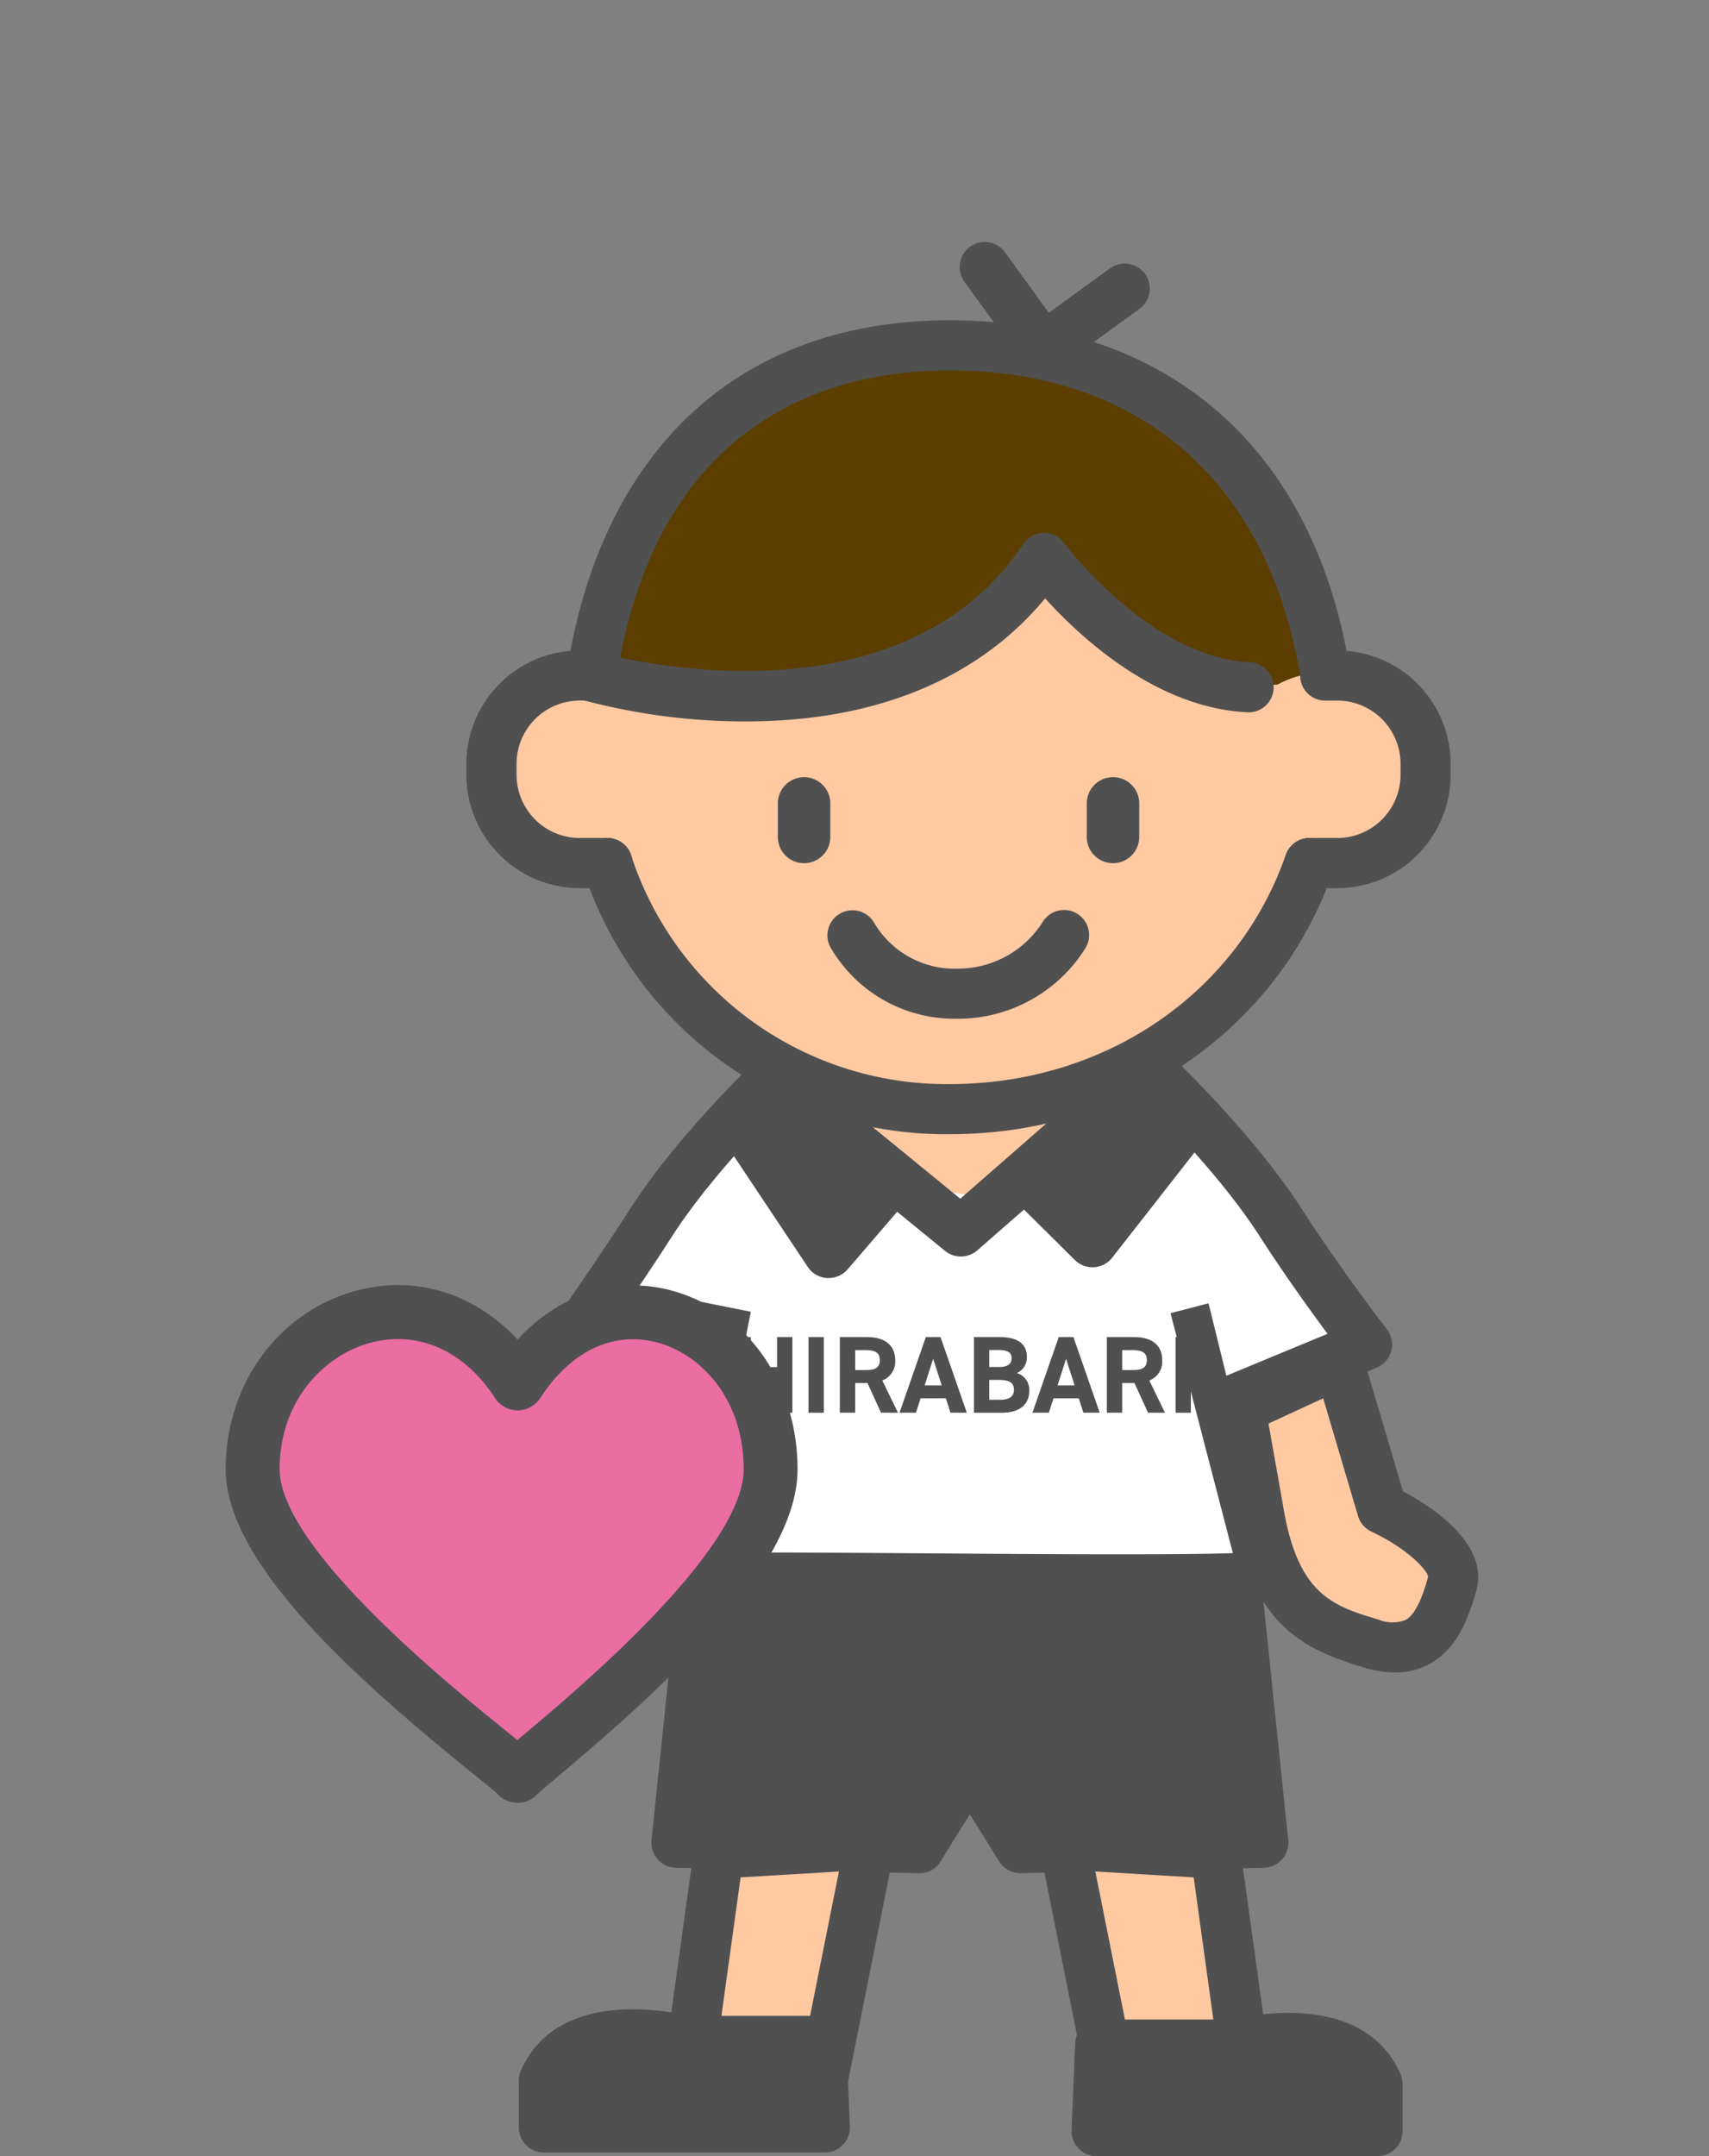 <svg xmlns="http://www.w3.org/2000/svg" width="212" height="267.307" viewBox="0 0 212 267.307">
  <rect x="0" y="0" width="212" height="267.307" fill="#808080" stroke="none"/>
  <g id="doodai4" transform="translate(-535 -150)">
    <g id="レイヤー_4" data-name="レイヤー 4" transform="translate(1052.936 -5157.763)">
      <g id="グループ_1534" data-name="グループ 1534" transform="translate(-489.936 5337.763)">
        <circle id="楕円形_169" data-name="楕円形 169" cx="19.856" cy="19.856" r="19.856" transform="translate(70.889 91.97)" fill="#ffc9a2"/>
        <circle id="楕円形_170" data-name="楕円形 170" cx="46.204" cy="46.204" r="46.204" transform="translate(45.305 13.308)" fill="#ffc9a2"/>
        <path id="パス_17348" data-name="パス 17348" d="M-466.395,5366.877s23.427,16.987,55.053-13.845c0,0,15.208,20.718,36.392,14.572,0,0-5.2-40.92-46.986-40.92S-466.395,5366.877-466.395,5366.877Z" transform="translate(512.845 -5313.856)" fill="#5c3e00"/>
        <circle id="楕円形_171" data-name="楕円形 171" cx="11.837" cy="11.837" r="11.837" transform="translate(33.086 53.403)" fill="#ffc9a2"/>
        <circle id="楕円形_172" data-name="楕円形 172" cx="11.837" cy="11.837" r="11.837" transform="translate(124.348 53.403)" fill="#ffc9a2"/>
        <path id="パス_17349" data-name="パス 17349" d="M-455.786,5405.965l-.383,26.347s66.062-.764,66.443-1.909-3.819-26.73-3.819-26.73l-10.917-6.533-18.1,13.4Z" transform="translate(515.984 -5292.229)" fill="#fff"/>
        <g id="グループ_1517" data-name="グループ 1517" transform="translate(29.86 50.639)">
          <path id="パス_17350" data-name="パス 17350" d="M-461.592,5385.082h-3.442a14.071,14.071,0,0,1-14.055-14.055v-1.358a14.072,14.072,0,0,1,14.055-14.056h1.5a3.109,3.109,0,0,1,3.107,3.109,3.105,3.105,0,0,1-3.107,3.105h-1.5a7.849,7.849,0,0,0-7.839,7.841v1.358a7.849,7.849,0,0,0,7.839,7.839h3.442a3.11,3.11,0,0,1,3.108,3.109A3.109,3.109,0,0,1-461.592,5385.082Z" transform="translate(479.089 -5355.613)" fill="#505050"/>
          <path id="パス_17351" data-name="パス 17351" d="M-394.888,5385.082h-3.443a3.107,3.107,0,0,1-3.107-3.106,3.109,3.109,0,0,1,3.107-3.109h3.443a7.85,7.85,0,0,0,7.84-7.839v-1.358a7.849,7.849,0,0,0-7.84-7.841h-1.5a3.106,3.106,0,0,1-3.108-3.105,3.109,3.109,0,0,1,3.108-3.109h1.5a14.071,14.071,0,0,1,14.055,14.056v1.358A14.07,14.07,0,0,1-394.888,5385.082Z" transform="translate(502.923 -5355.613)" fill="#505050"/>
        </g>
        <g id="グループ_1518" data-name="グループ 1518" transform="translate(42.28 9.71)">
          <path id="パス_17352" data-name="パス 17352" d="M-422.418,5410.126a47.244,47.244,0,0,1-45.515-32.618,3.11,3.11,0,0,1,1.951-3.94,3.11,3.11,0,0,1,3.937,1.952,41.138,41.138,0,0,0,39.638,28.392c.31,0,.619,0,.93-.009,18.825-.386,34.782-11.535,40.65-28.409a3.108,3.108,0,0,1,3.956-1.913,3.105,3.105,0,0,1,1.915,3.953c-6.732,19.357-24.942,32.145-46.394,32.58Q-421.885,5410.125-422.418,5410.126Z" transform="translate(470.042 -5309.224)" fill="#505050"/>
          <path id="パス_17353" data-name="パス 17353" d="M-466.474,5371.441a2.962,2.962,0,0,1-.48-.037,3.108,3.108,0,0,1-2.594-3.546c4.308-27.742,21.588-43.561,47.485-43.561.387,0,.774,0,1.163.009,26.541.48,44.228,16.347,48.525,43.534a3.107,3.107,0,0,1-2.584,3.556,3.111,3.111,0,0,1-3.555-2.584c-3.78-23.916-19.271-37.871-42.5-38.291-13.578-.293-37.133,4.4-42.395,38.29A3.108,3.108,0,0,1-466.474,5371.441Z" transform="translate(469.585 -5324.297)" fill="#505050"/>
        </g>
        <path id="パス_17354" data-name="パス 17354" d="M-428.893,5393.716a17.757,17.757,0,0,1-15.5-8.76,3.107,3.107,0,0,1,1.1-4.255,3.11,3.11,0,0,1,4.255,1.1,11.577,11.577,0,0,0,10.416,5.706,12.461,12.461,0,0,0,10.506-5.79,3.107,3.107,0,0,1,4.272-1.025,3.109,3.109,0,0,1,1.027,4.274,18.639,18.639,0,0,1-15.679,8.752C-428.632,5393.716-428.762,5393.716-428.893,5393.716Z" transform="translate(519.465 -5297.419)" fill="#505050"/>
        <g id="グループ_1519" data-name="グループ 1519" transform="translate(68.49 66.347)">
          <path id="パス_17355" data-name="パス 17355" d="M-416.956,5378.3a3.255,3.255,0,0,1-3.254-3.255v-4.155a3.256,3.256,0,0,1,3.254-3.256,3.256,3.256,0,0,1,3.256,3.256v4.155A3.256,3.256,0,0,1-416.956,5378.3Z" transform="translate(458.531 -5367.633)" fill="#505050"/>
          <path id="パス_17356" data-name="パス 17356" d="M-446.277,5378.3a3.255,3.255,0,0,1-3.254-3.255v-4.155a3.256,3.256,0,0,1,3.254-3.256,3.256,3.256,0,0,1,3.256,3.256v4.155A3.256,3.256,0,0,1-446.277,5378.3Z" transform="translate(449.531 -5367.633)" fill="#505050"/>
        </g>
        <path id="パス_17357" data-name="パス 17357" d="M-447.349,5367.839a77.914,77.914,0,0,1-19.995-2.59,3.107,3.107,0,0,1-2.108-3.855,3.106,3.106,0,0,1,3.853-2.109h0c.366.1,36.773,10.379,52.649-13.436a3.107,3.107,0,0,1,2.511-1.381,3,3,0,0,1,2.573,1.26c.1.137,10.672,14.183,23.031,14.771a3.109,3.109,0,0,1,2.956,3.252,3.1,3.1,0,0,1-3.252,2.956c-11.274-.536-20.7-9.272-25.093-14.125-7.821,9.447-19.69,14.688-34.6,15.21Q-446.1,5367.839-447.349,5367.839Z" transform="translate(511.868 -5308.398)" fill="#505050"/>
        <path id="パス_17358" data-name="パス 17358" d="M-421.906,5333.093a2.984,2.984,0,0,1-.487-.04,3.1,3.1,0,0,1-2.028-1.246l-7.256-10.009a3.108,3.108,0,0,1,.691-4.34,3.106,3.106,0,0,1,4.34.694l5.432,7.493,7.592-5.513a3.108,3.108,0,0,1,4.34.689,3.107,3.107,0,0,1-.689,4.341l-10.109,7.338A3.121,3.121,0,0,1-421.906,5333.093Z" transform="translate(523.319 -5316.867)" fill="#505050"/>
        <g id="グループ_1520" data-name="グループ 1520" transform="translate(38.951 99.801)">
          <path id="パス_17359" data-name="パス 17359" d="M-443.037,5395.607s-10.019,9.351-16.031,18.7c-4.846,7.539-10.687,15.753-10.687,15.753l16.7,6.245" transform="translate(472.863 -5392.499)" fill="#fff"/>
          <path id="パス_17360" data-name="パス 17360" d="M-452.328,5440.146a3.085,3.085,0,0,1-1.087-.2l-16.7-6.247a3.1,3.1,0,0,1-1.882-2,3.106,3.106,0,0,1,.438-2.712c.059-.082,5.858-8.243,10.606-15.632,6.15-9.565,16.1-18.9,16.525-19.293a3.108,3.108,0,0,1,4.39.152,3.106,3.106,0,0,1-.15,4.391c-.1.092-9.813,9.208-15.537,18.112-2.946,4.582-6.282,9.449-8.451,12.566l12.937,4.841a3.107,3.107,0,0,1,1.822,4A3.112,3.112,0,0,1-452.328,5440.146Z" transform="translate(472.133 -5393.23)" fill="#505050"/>
        </g>
        <g id="グループ_1522" data-name="グループ 1522" transform="translate(52.23 101.803)">
          <path id="パス_17361" data-name="パス 17361" d="M-426.325,5418.733a3.094,3.094,0,0,1-1.966-.7l-21.746-17.755a3.107,3.107,0,0,1-.442-4.372,3.106,3.106,0,0,1,4.372-.441l19.714,16.1,18.357-16.031a3.1,3.1,0,0,1,4.383.3,3.1,3.1,0,0,1-.3,4.382l-20.333,17.757A3.1,3.1,0,0,1-426.325,5418.733Z" transform="translate(465.286 -5394.761)" fill="#505050"/>
          <g id="グループ_1521" data-name="グループ 1521" transform="translate(0 29.435)">
            <path id="パス_17362" data-name="パス 17362" d="M-452.835,5417.88-459.6,5451.7c4.183-.787,66.426.608,73.556-.424l-8.683-33.393" transform="translate(462.702 -5417.101)" fill="#fff"/>
            <path id="パス_17363" data-name="パス 17363" d="M-458.809,5454.976a3.157,3.157,0,0,1-2.265-.946,3.117,3.117,0,0,1-.842-2.759l6.763-33.816,6.093,1.218-5.981,29.9c4.925-.1,13.907-.055,28.268.051,13.656.1,30.05.219,37.505-.027L-397,5418.846l6.015-1.562,8.683,33.39a3.106,3.106,0,0,1-.418,2.5,3.105,3.105,0,0,1-2.143,1.356c-3.769.546-19.055.476-41.95.312-13.855-.1-29.558-.218-31.492.1A3.231,3.231,0,0,1-458.809,5454.976Z" transform="translate(461.973 -5417.284)" fill="#505050"/>
          </g>
        </g>
        <g id="グループ_1523" data-name="グループ 1523" transform="translate(63.24 135.761)">
          <path id="パス_17364" data-name="パス 17364" d="M-451.644,5424.469h3.249v-3.725h1.9v9.381h-1.9v-4.052h-3.249v4.052h-1.9v-9.381h1.9Z" transform="translate(453.548 -5420.744)" fill="#505050"/>
          <path id="パス_17365" data-name="パス 17365" d="M-444.719,5430.125h-1.9v-9.381h1.9Z" transform="translate(455.674 -5420.744)" fill="#505050"/>
          <path id="パス_17366" data-name="パス 17366" d="M-438.535,5430.125l-1.686-3.686h-1.524v3.686h-1.9v-9.381h3.359c2.162,0,3.507.966,3.507,2.868a2.5,2.5,0,0,1-1.6,2.515l1.945,4Zm-1.93-5.289c1.128,0,1.78-.244,1.78-1.224s-.652-1.25-1.78-1.25h-1.279v2.474Z" transform="translate(456.587 -5420.744)" fill="#505050"/>
          <path id="パス_17367" data-name="パス 17367" d="M-437.98,5430.125l3.263-9.381h1.821l3.263,9.381h-2.026l-.57-1.781h-3.142l-.571,1.781Zm3.113-3.386h2.121l-1.06-3.3Z" transform="translate(458.326 -5420.744)" fill="#505050"/>
          <path id="パス_17368" data-name="パス 17368" d="M-427.779,5420.744c2.217,0,3.427.788,3.427,2.461a2.109,2.109,0,0,1-1.238,2,2.176,2.176,0,0,1,1.536,2.23c0,1.455-.951,2.692-3.425,2.692h-3.44v-9.381Zm-1.236,3.712h1.264c1.047,0,1.5-.408,1.5-1.075,0-.651-.327-1.033-1.7-1.033h-1.06Zm0,4.064h1.374c1.141,0,1.685-.436,1.685-1.237,0-.885-.584-1.224-1.862-1.224h-1.2Z" transform="translate(460.494 -5420.744)" fill="#505050"/>
          <path id="パス_17369" data-name="パス 17369" d="M-425.366,5430.125l3.263-9.381h1.822l3.263,9.381h-2.026l-.571-1.781h-3.141l-.571,1.781Zm3.114-3.386h2.12l-1.06-3.3Z" transform="translate(462.198 -5420.744)" fill="#505050"/>
          <path id="パス_17370" data-name="パス 17370" d="M-413.192,5430.125l-1.686-3.686H-416.4v3.686h-1.9v-9.381h3.359c2.162,0,3.508.966,3.508,2.868a2.5,2.5,0,0,1-1.6,2.515l1.943,4Zm-1.93-5.289c1.128,0,1.78-.244,1.78-1.224s-.652-1.25-1.78-1.25H-416.4v2.474Z" transform="translate(464.365 -5420.744)" fill="#505050"/>
          <path id="パス_17371" data-name="パス 17371" d="M-409.88,5430.125h-1.9v-9.381h1.9Z" transform="translate(466.367 -5420.744)" fill="#505050"/>
        </g>
        <path id="パス_17372" data-name="パス 17372" d="M-469.154,5462.506a8.388,8.388,0,0,1-4.089-1c-3.2-1.75-4.567-5.24-5.569-8.752-1.631-5.708,5.783-10.267,9.019-11.95l5.013-16.921a2.655,2.655,0,0,1,3.308-1.8,2.659,2.659,0,0,1,1.794,3.307l-5.343,18.035a2.663,2.663,0,0,1-1.426,1.654c-3.94,1.848-7.6,4.981-7.25,6.21.654,2.287,1.52,4.731,3.006,5.542a4.87,4.87,0,0,0,3.689-.014c5.775-1.732,10.337-3.1,12.164-14.568a2.664,2.664,0,0,1,3.045-2.209,2.661,2.661,0,0,1,2.21,3.045c-2.175,13.656-8.483,16.607-15.888,18.83A12.876,12.876,0,0,1-469.154,5462.506Z" transform="translate(508.962 -5284.605)" fill="#333"/>
        <g id="グループ_1524" data-name="グループ 1524" transform="translate(122.768 135.924)">
          <path id="パス_17373" data-name="パス 17373" d="M-393.4,5423.246l5.343,18.034s10.019,4.674,8.683,9.351-3.339,9.352-10.019,7.347-12.029-4.165-14.026-16.7l-2.2-12.4,12.221-5.636" transform="translate(408.73 -5420.138)" fill="#ffc9a2"/>
          <path id="パス_17374" data-name="パス 17374" d="M-385.743,5462.29a13.282,13.282,0,0,1-3.814-.606c-7.554-2.266-13.987-5.274-16.2-19.184l-2.194-12.344a3.11,3.11,0,0,1,1.759-3.366l12.221-5.634a3.1,3.1,0,0,1,2.584-.009,3.114,3.114,0,0,1,1.7,1.948l4.96,16.741c3.4,1.8,10.768,6.458,9.075,12.379-1.03,3.6-2.444,7.194-5.784,9.02A8.814,8.814,0,0,1-385.743,5462.29Zm-15.67-30.859,1.783,10.037c1.79,11.244,6.234,12.577,11.861,14.266a4.509,4.509,0,0,0,3.346.051c1.341-.735,2.164-3.081,2.792-5.277.179-.625-2.354-3.5-7.013-5.681a3.115,3.115,0,0,1-1.662-1.933l-4.323-14.591Z" transform="translate(408.001 -5420.869)" fill="#505050"/>
        </g>
        <g id="グループ_1525" data-name="グループ 1525" transform="translate(111.755 99.801)">
          <path id="パス_17375" data-name="パス 17375" d="M-414.049,5395.607s10.018,9.351,16.03,18.7c4.846,7.539,10.687,15.085,10.687,15.085l-16.7,6.914" transform="translate(417.157 -5392.499)" fill="#fff"/>
          <path id="パス_17376" data-name="パス 17376" d="M-403.3,5440.146a3.108,3.108,0,0,1-2.871-1.919,3.109,3.109,0,0,1,1.682-4.061l12.988-5.377c-2.172-2.93-5.449-7.475-8.4-12.069-5.724-8.9-15.439-18.021-15.537-18.113a3.106,3.106,0,0,1-.15-4.391,3.11,3.11,0,0,1,4.391-.152c.421.393,10.373,9.728,16.524,19.295,4.718,7.339,10.472,14.787,10.53,14.861a3.109,3.109,0,0,1,.546,2.7,3.106,3.106,0,0,1-1.815,2.071l-16.7,6.916A3.1,3.1,0,0,1-403.3,5440.146Z" transform="translate(416.427 -5393.23)" fill="#505050"/>
        </g>
        <g id="グループ_1526" data-name="グループ 1526" transform="translate(52.798 163.175)">
          <path id="パス_17377" data-name="パス 17377" d="M-422.757,5466.885l-6.277,10.054-30.127-.67,3.347-32.171H-389.7l3.347,32.171-30.127.67-6.276-10.054" transform="translate(462.268 -5440.991)" fill="#505050"/>
          <path id="パス_17378" data-name="パス 17378" d="M-415.751,5480.776a3.109,3.109,0,0,1-2.636-1.462l-3.64-5.831-3.641,5.831a2.988,2.988,0,0,1-2.7,1.461l-30.128-.67a3.113,3.113,0,0,1-2.262-1.052,3.109,3.109,0,0,1-.759-2.377l3.347-32.171a3.107,3.107,0,0,1,3.091-2.785h66.111a3.106,3.106,0,0,1,3.091,2.785l3.347,32.171a3.109,3.109,0,0,1-.759,2.377,3.113,3.113,0,0,1-2.262,1.052l-30.126.67Zm-6.276-16.271a3.108,3.108,0,0,1,2.635,1.463l5.34,8.554,24.987-.555-2.708-26.033h-60.51l-2.708,26.033,24.987.555,5.34-8.554A3.108,3.108,0,0,1-422.027,5464.505Z" transform="translate(461.538 -5441.72)" fill="#505050"/>
        </g>
        <g id="グループ_1527" data-name="グループ 1527" transform="translate(54.013 195.571)">
          <path id="パス_17379" data-name="パス 17379" d="M-454.209,5470l-4.021,29.045h16.756l6.032-30.16Z" transform="translate(461.338 -5465.78)" fill="#ffc9a2"/>
          <path id="パス_17380" data-name="パス 17380" d="M-440.745,5502.881H-457.5a3.1,3.1,0,0,1-2.342-1.066,3.1,3.1,0,0,1-.736-2.466l4.021-29.044a3.107,3.107,0,0,1,2.895-2.675l18.766-1.118a3.136,3.136,0,0,1,2.528,1.061,3.1,3.1,0,0,1,.7,2.649l-6.031,30.162A3.107,3.107,0,0,1-440.745,5502.881Zm-13.188-6.214h10.641l4.743-23.712-12.2.728Z" transform="translate(460.608 -5466.508)" fill="#505050"/>
        </g>
        <g id="グループ_1528" data-name="グループ 1528" transform="translate(100.93 195.572)">
          <path id="パス_17381" data-name="パス 17381" d="M-403.565,5470l4.021,29.045H-416.3l-6.032-30.16Z" transform="translate(425.439 -5465.78)" fill="#ffc9a2"/>
          <path id="パス_17382" data-name="パス 17382" d="M-398.813,5502.881H-415.57a3.1,3.1,0,0,1-3.046-2.5l-6.033-30.162a3.1,3.1,0,0,1,.7-2.648,3.134,3.134,0,0,1,2.528-1.062l18.768,1.118a3.106,3.106,0,0,1,2.894,2.675l4.022,29.044a3.105,3.105,0,0,1-.735,2.465A3.105,3.105,0,0,1-398.813,5502.881Zm-14.209-6.214h10.641l-3.182-22.985-12.2-.728Z" transform="translate(424.709 -5466.508)" fill="#505050"/>
        </g>
        <g id="グループ_1529" data-name="グループ 1529" transform="translate(36.364 219.1)">
          <path id="パス_17383" data-name="パス 17383" d="M-454.085,5487.711s-13.852-3.8-17.65,4.916v5.809h34.852l-.446-10.724Z" transform="translate(474.842 -5483.783)" fill="#505050"/>
          <path id="パス_17384" data-name="パス 17384" d="M-436.153,5502.271h-34.852a3.108,3.108,0,0,1-3.107-3.108v-5.808a3.1,3.1,0,0,1,.259-1.241c4.433-10.17,18.2-7.425,20.884-6.78H-436.6a3.107,3.107,0,0,1,3.105,2.978l.447,10.724a3.1,3.1,0,0,1-.863,2.279A3.106,3.106,0,0,1-436.153,5502.271Zm-31.744-6.214h28.5l-.187-4.51h-13.776a3.118,3.118,0,0,1-.816-.108h0c-.11-.032-10.692-2.709-13.726,2.639Z" transform="translate(474.112 -5484.511)" fill="#505050"/>
        </g>
        <g id="グループ_1530" data-name="グループ 1530" transform="translate(104.924 219.548)">
          <path id="パス_17385" data-name="パス 17385" d="M-402.074,5488.053s13.852-3.8,17.65,4.915v5.81h-34.853l.447-10.725Z" transform="translate(422.384 -5484.125)" fill="#505050"/>
          <path id="パス_17386" data-name="パス 17386" d="M-383.694,5502.613h-34.853a3.108,3.108,0,0,1-2.243-.955,3.111,3.111,0,0,1-.861-2.281l.447-10.722a3.107,3.107,0,0,1,3.1-2.979h16.371c2.687-.644,16.449-3.392,20.884,6.78a3.1,3.1,0,0,1,.26,1.241v5.81A3.107,3.107,0,0,1-383.694,5502.613Zm-31.614-6.214H-386.8v-1.978c-3.035-5.346-13.617-2.668-13.725-2.64a3.163,3.163,0,0,1-.817.109h-13.775Z" transform="translate(421.654 -5484.854)" fill="#505050"/>
        </g>
        <g id="グループ_1531" data-name="グループ 1531" transform="translate(60.993 100.861)">
          <path id="パス_17387" data-name="パス 17387" d="M-452.89,5401.76l10.687,16.03,7.82-9.081-14.5-12.293Z" transform="translate(455.997 -5393.312)" fill="#505050"/>
          <path id="パス_17388" data-name="パス 17388" d="M-441.474,5421.625c-.063,0-.127,0-.191,0a3.1,3.1,0,0,1-2.394-1.379l-10.687-16.029a3.108,3.108,0,0,1,.1-3.588l4.007-5.343a3.107,3.107,0,0,1,2.138-1.223,3.147,3.147,0,0,1,2.358.717l14.5,12.292a3.109,3.109,0,0,1,1.089,2.127,3.107,3.107,0,0,1-.744,2.271l-7.819,9.081A3.107,3.107,0,0,1-441.474,5421.625Zm-6.882-19.032,7.2,10.8,3.105-3.609-9.594-8.134Z" transform="translate(455.267 -5394.04)" fill="#505050"/>
        </g>
        <g id="グループ_1532" data-name="グループ 1532" transform="translate(96.588 100.858)">
          <path id="パス_17389" data-name="パス 17389" d="M-405.812,5401.092l-12.023,15.362-7.82-7.745,14.5-12.293Z" transform="translate(428.761 -5393.31)" fill="#505050"/>
          <path id="パス_17390" data-name="パス 17390" d="M-417.1,5420.29a3.106,3.106,0,0,1-2.187-.9l-7.821-7.744a3.116,3.116,0,0,1-.917-2.33,3.1,3.1,0,0,1,1.1-2.251l14.5-12.292a3.109,3.109,0,0,1,4.055.033l5.344,4.675a3.108,3.108,0,0,1,.4,4.254l-12.023,15.361a3.108,3.108,0,0,1-2.252,1.188C-416.974,5420.287-417.039,5420.29-417.1,5420.29Zm-3.224-10.674,2.93,2.9,8.056-10.3-1.115-.976Z" transform="translate(428.032 -5394.039)" fill="#505050"/>
        </g>
        <g id="グループ_1533" data-name="グループ 1533" transform="translate(0 129.317)">
          <path id="パス_17391" data-name="パス 17391" d="M-466.51,5427.215c-10.869-16.789-32.867-7.643-32.867,10.646,0,13.732,30.157,35.215,32.867,38.008,2.728-2.793,31.385-24.276,31.385-38.008C-435.125,5419.711-455.622,5410.426-466.51,5427.215Z" transform="translate(502.721 -5415.027)" fill="#ea6da4"/>
          <path id="パス_17392" data-name="パス 17392" d="M-465.725,5480h-.007a3.345,3.345,0,0,1-2.4-1.016c-.328-.339-1.832-1.553-3.287-2.729-15.093-12.2-30.522-26.2-30.522-37.607,0-10.381,6.318-19.224,15.721-22,7.484-2.209,15.009.047,20.485,5.919,5.338-5.765,12.519-8.03,19.557-5.947,9.078,2.687,15.177,11.54,15.177,22.031,0,11.534-14.91,25.629-29.495,37.894-1.3,1.092-2.52,2.12-2.841,2.449A3.344,3.344,0,0,1-465.725,5480Zm-14.84-57.494a13.2,13.2,0,0,0-3.755.555c-5.439,1.608-10.927,7.05-10.927,15.588,0,9.753,21.1,26.8,28.038,32.4.552.445,1.034.837,1.456,1.18.288-.245.606-.51.958-.806,6.7-5.642,27.111-22.8,27.111-32.777,0-8.666-5.216-14.088-10.388-15.618-5.57-1.645-10.98.83-14.847,6.791a3.345,3.345,0,0,1-2.806,1.524h0a3.344,3.344,0,0,1-2.806-1.528C-471.6,5425.079-475.928,5422.507-480.565,5422.507Z" transform="translate(501.936 -5415.814)" fill="#505050"/>
        </g>
      </g>
    </g>
    <rect id="長方形_278" data-name="長方形 278" width="212" height="267" transform="translate(535 150)" fill="#fff" opacity="0"/>
  </g>
</svg>
